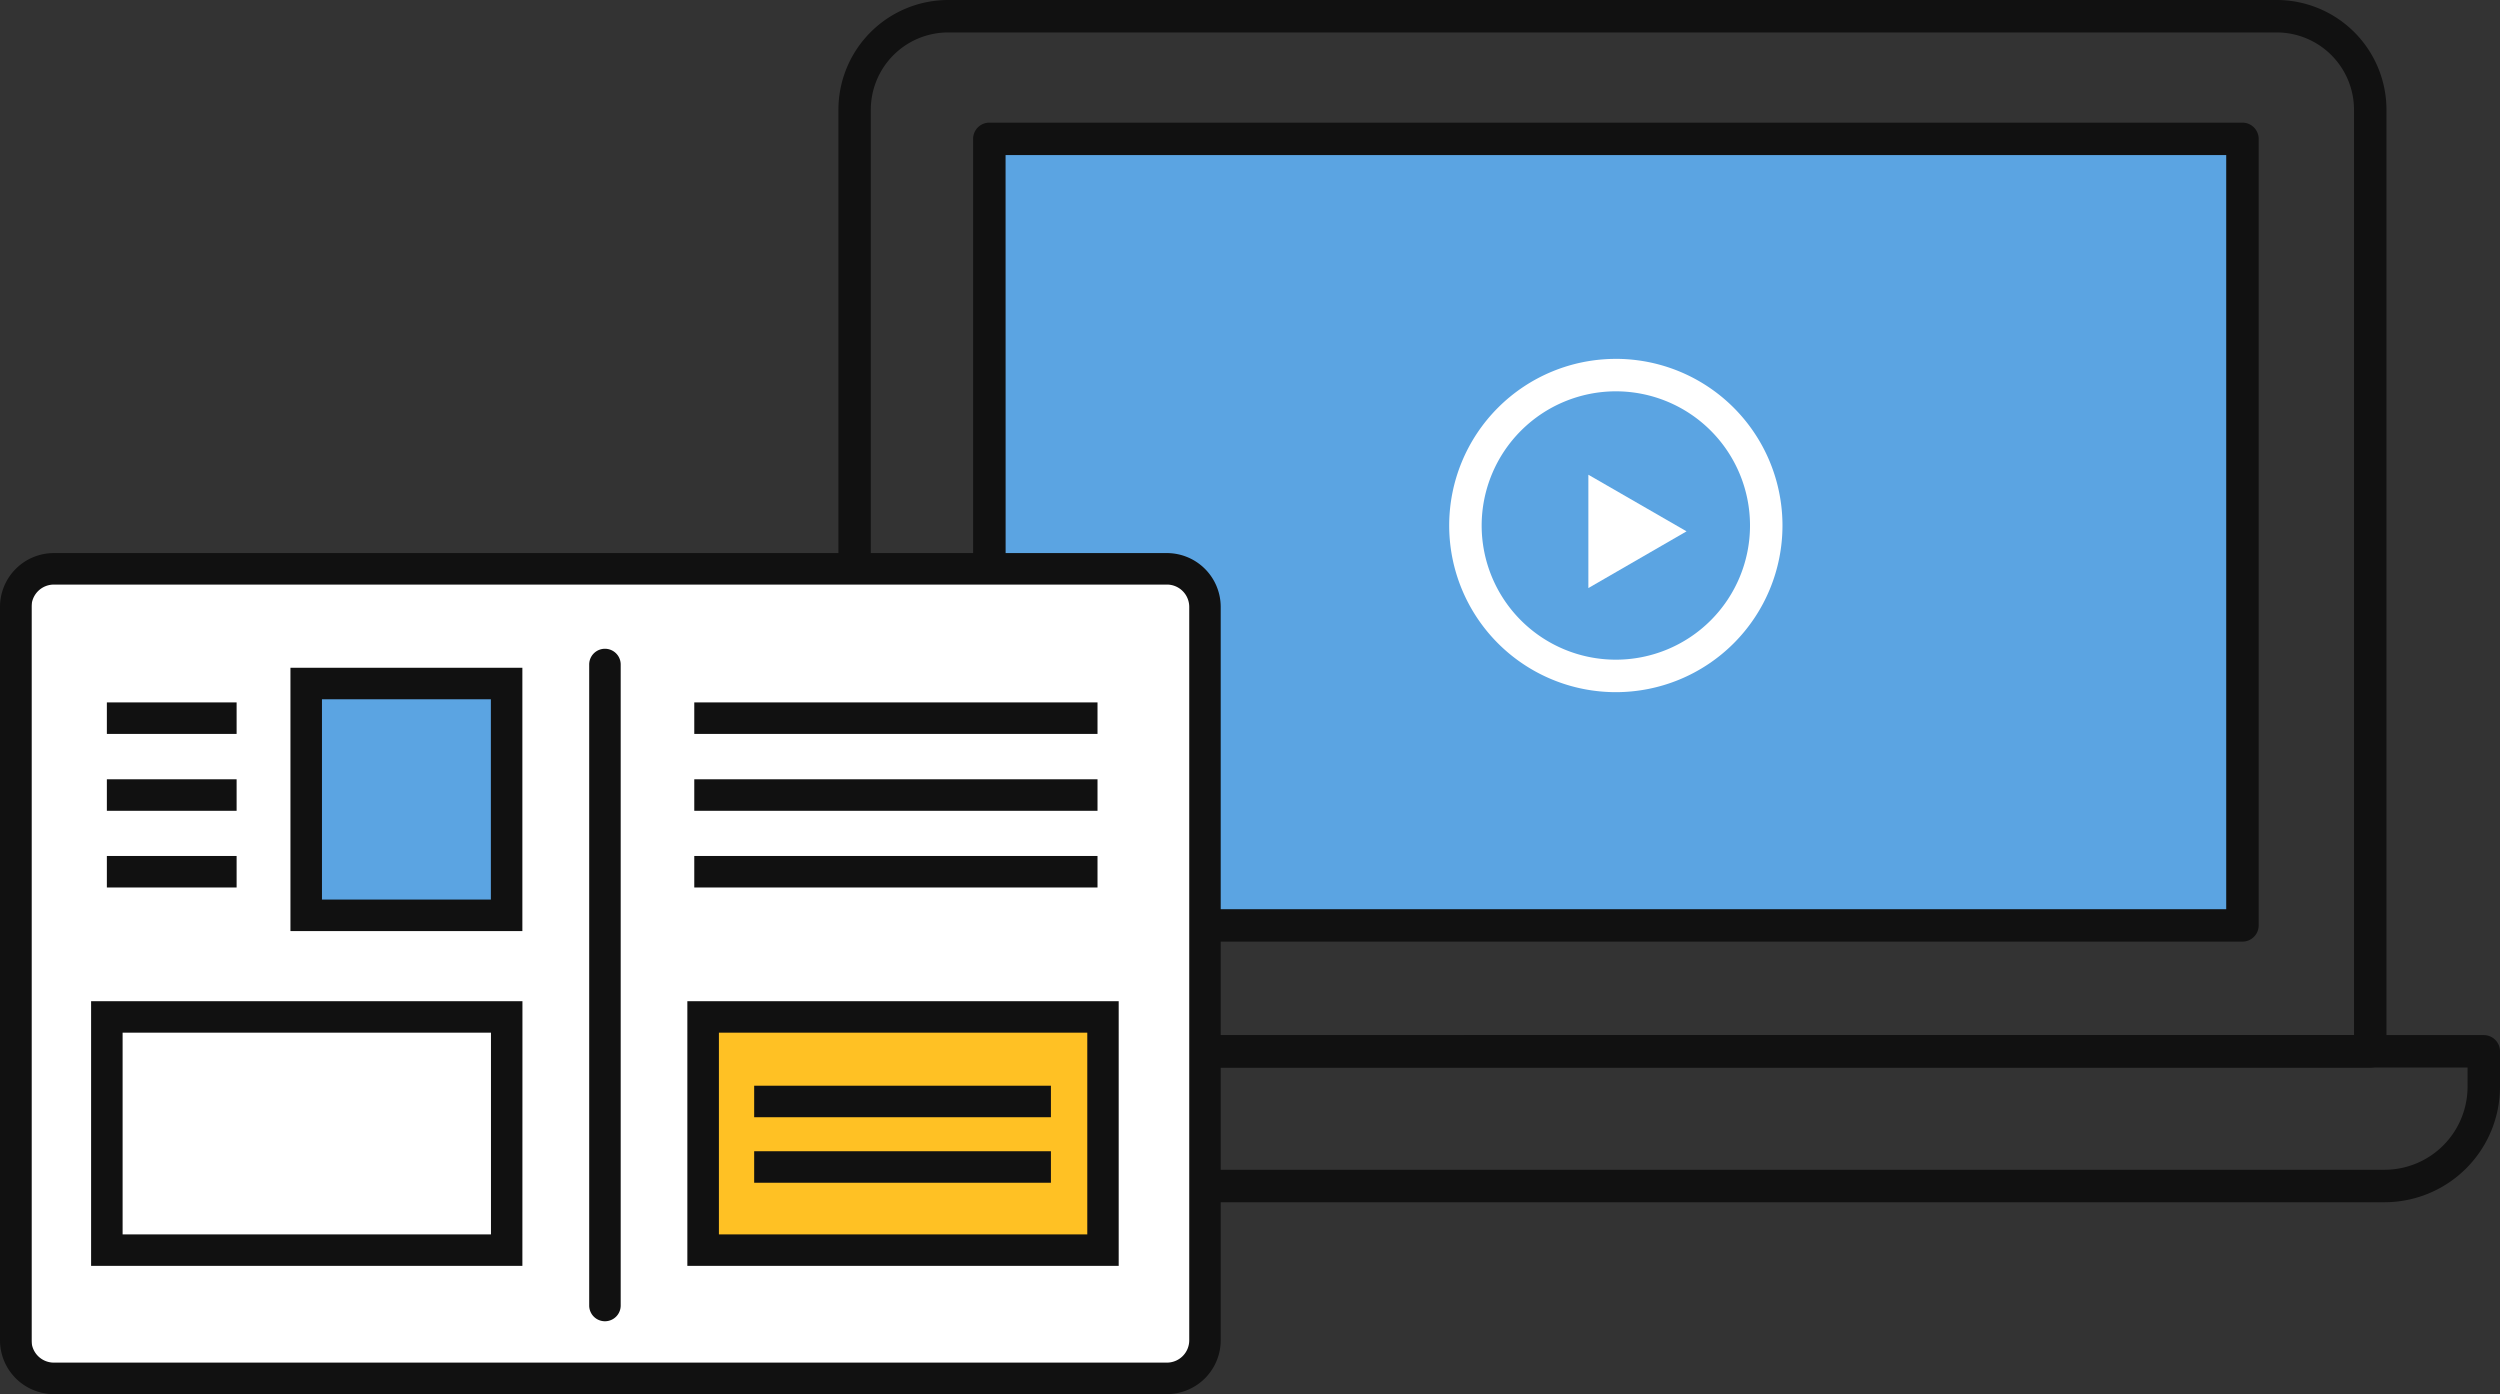 <svg xmlns="http://www.w3.org/2000/svg" xmlns:xlink="http://www.w3.org/1999/xlink" width="130.985" height="73.043" viewBox="0 0 130.985 73.043">
  <rect x="0" y="0" width="130.985" height="73.043" fill="#333333" stroke="none"/>
  <defs>
    <clipPath id="clip-path">
      <rect id="長方形_2236" data-name="長方形 2236" width="93.01" height="62.989" fill="none"/>
    </clipPath>
    <clipPath id="clip-path-2">
      <rect id="長方形_2247" data-name="長方形 2247" width="63.958" height="44.065" fill="none"/>
    </clipPath>
  </defs>
  <g id="グループ_1829" data-name="グループ 1829" transform="translate(-227.015 -7853.558)">
    <g id="グループ_95" data-name="グループ 95" transform="translate(3 -2)">
      <g id="グループ_86" data-name="グループ 86" transform="translate(261.99 7855.558)">
        <g id="グループ_84" data-name="グループ 84" transform="translate(0 0)" clip-path="url(#clip-path)">
          <path id="パス_185" data-name="パス 185" d="M86.963,56.582H6.049A6.055,6.055,0,0,1,0,50.534V48.675a.851.851,0,0,1,.85-.85H92.16a.85.85,0,0,1,.85.85v1.859a6.054,6.054,0,0,1-6.048,6.048M1.7,49.526v1.008a4.352,4.352,0,0,0,4.348,4.347H86.963a4.352,4.352,0,0,0,4.347-4.347V49.526Z" transform="translate(0 6.408)" fill="#111"/>
          <path id="パス_186" data-name="パス 186" d="M85.508,55.934H6.1a.851.851,0,0,1-.85-.85V5.749A5.756,5.756,0,0,1,11,0H80.611a5.756,5.756,0,0,1,5.748,5.749V55.083a.851.851,0,0,1-.85.85m-78.561-1.7H84.658V5.749A4.053,4.053,0,0,0,80.611,1.7H11A4.054,4.054,0,0,0,6.947,5.749Z" transform="translate(0.703 0)" fill="#111"/>
          <path id="パス_230" data-name="パス 230" d="M0,0H65.655V41.209H0Z" transform="translate(13.861 7.277)" fill="#5ba4e2"/>
          <path id="パス_187" data-name="パス 187" d="M77.979,48.577H12.323a.85.85,0,0,1-.85-.85V6.517a.851.851,0,0,1,.85-.85H77.979a.851.851,0,0,1,.85.85V47.726a.85.85,0,0,1-.85.85m-64.8-1.7H77.128V7.367H13.174Z" transform="translate(1.537 0.759)" fill="#111"/>
          <path id="パス_188" data-name="パス 188" d="M42.2,18.281a7.03,7.03,0,1,1-7.03,7.03,7.038,7.038,0,0,1,7.03-7.03m0-1.7a8.731,8.731,0,1,0,8.731,8.731A8.731,8.731,0,0,0,42.2,16.58" transform="translate(4.485 2.222)" fill="#fff"/>
          <path id="パス_189" data-name="パス 189" d="M45.044,24.9,39.9,27.872V21.934Z" transform="translate(5.346 2.939)" fill="#fff"/>
        </g>
      </g>
      <g id="グループ_89" data-name="グループ 89" transform="translate(224.015 7884.536)">
        <rect id="長方形_2248" data-name="長方形 2248" width="61.07" height="42.089" transform="translate(1.651 0.825)" fill="#fff"/>
        <path id="パス_231" data-name="パス 231" d="M0,0H10.5V12.145H0Z" transform="translate(16.044 6.834)" fill="#5ba4e2"/>
        <path id="パス_190" data-name="パス 190" d="M30.591,21.077H18.44V7.281H30.591Zm-10.5-1.651h8.85V8.932h-8.85Z" transform="translate(-3.222 -1.272)" fill="#111"/>
        <g id="グループ_88" data-name="グループ 88" transform="translate(0 0)">
          <g id="グループ_87" data-name="グループ 87" clip-path="url(#clip-path-2)">
            <path id="パス_191" data-name="パス 191" d="M38.231,41.309a.825.825,0,0,1-.825-.825V6.9a.825.825,0,1,1,1.651,0V40.484a.825.825,0,0,1-.825.825" transform="translate(-6.536 -1.061)" fill="#111"/>
            <rect id="長方形_2238" data-name="長方形 2238" width="6.798" height="1.651" transform="translate(5.599 11.852)" fill="#111"/>
            <rect id="長方形_2239" data-name="長方形 2239" width="6.798" height="1.651" transform="translate(5.599 7.824)" fill="#111"/>
            <rect id="長方形_2240" data-name="長方形 2240" width="6.798" height="1.651" transform="translate(5.599 15.87)" fill="#111"/>
            <rect id="長方形_2241" data-name="長方形 2241" width="21.127" height="1.651" transform="translate(36.376 11.852)" fill="#111"/>
            <rect id="長方形_2242" data-name="長方形 2242" width="21.127" height="1.651" transform="translate(36.376 7.824)" fill="#111"/>
            <rect id="長方形_2243" data-name="長方形 2243" width="21.127" height="1.651" transform="translate(36.376 15.87)" fill="#111"/>
            <path id="パス_192" data-name="パス 192" d="M28.38,42.318H5.783V28.451h22.6ZM7.434,40.667h19.3V30.1H7.434Z" transform="translate(-1.01 -4.971)" fill="#111"/>
            <rect id="長方形_2244" data-name="長方形 2244" width="20.946" height="12.216" transform="translate(36.841 24.306)" fill="#ffc124"/>
            <path id="パス_193" data-name="パス 193" d="M66.238,42.318h-22.6V28.451h22.6ZM45.292,40.667h19.3V30.1h-19.3Z" transform="translate(-7.625 -4.971)" fill="#111"/>
            <path id="パス_194" data-name="パス 194" d="M61.139,44.065H2.819A2.822,2.822,0,0,1,0,41.246V2.819A2.822,2.822,0,0,1,2.819,0h58.32a2.822,2.822,0,0,1,2.819,2.819V41.246a2.822,2.822,0,0,1-2.819,2.819M2.819,1.651A1.17,1.17,0,0,0,1.651,2.819V41.246a1.17,1.17,0,0,0,1.169,1.169h58.32a1.17,1.17,0,0,0,1.169-1.169V2.819a1.17,1.17,0,0,0-1.169-1.169Z" transform="translate(0 0)" fill="#111"/>
            <rect id="長方形_2245" data-name="長方形 2245" width="15.548" height="1.651" transform="translate(39.514 27.907)" fill="#111"/>
            <rect id="長方形_2246" data-name="長方形 2246" width="15.548" height="1.651" transform="translate(39.514 31.34)" fill="#111"/>
          </g>
        </g>
      </g>
    </g>
  </g>
</svg>
